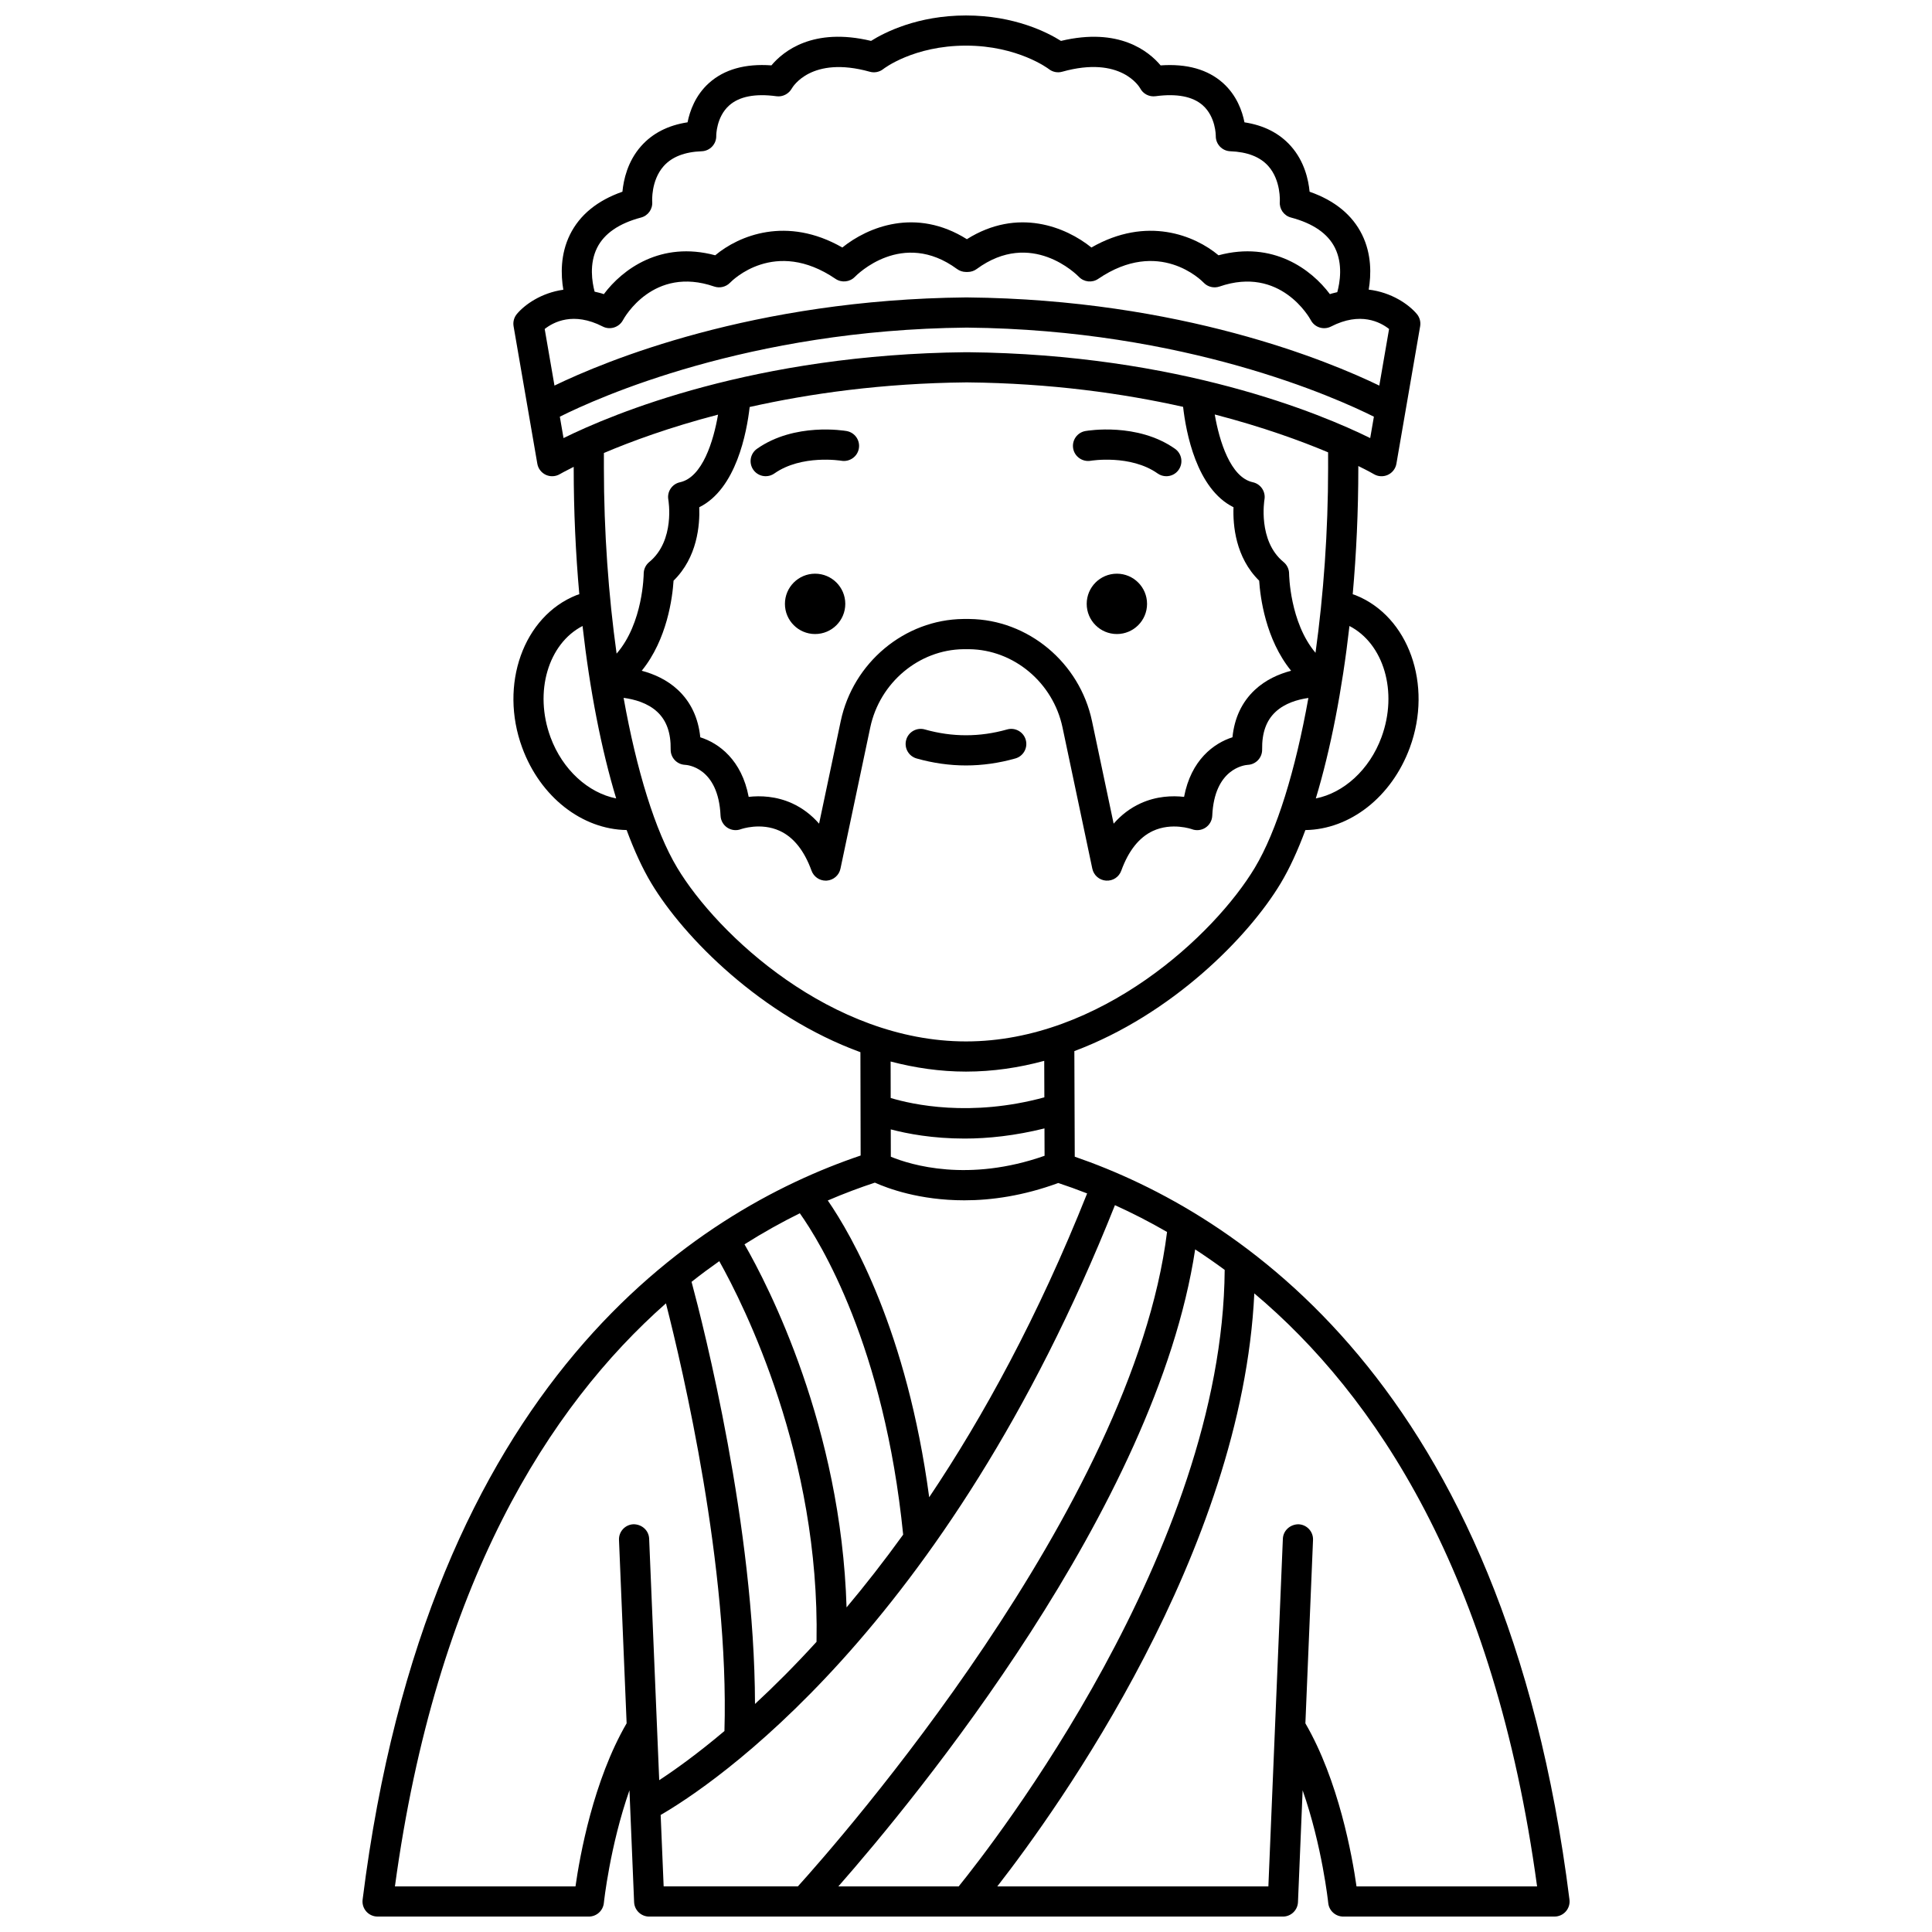 <?xml version="1.0" encoding="UTF-8"?>
<!-- Uploaded to: ICON Repo, www.iconrepo.com, Generator: ICON Repo Mixer Tools -->
<svg width="800px" height="800px" version="1.1" viewBox="144 144 512 512" xmlns="http://www.w3.org/2000/svg">
 <defs>
  <clipPath id="a">
   <path d="m240 148.09h320v503.81h-320z"/>
  </clipPath>
 </defs>
 <path d="m447.98 304.03c0 4.418-3.582 7.996-7.996 7.996-4.418 0-7.996-3.578-7.996-7.996 0-4.414 3.578-7.996 7.996-7.996 4.414 0 7.996 3.582 7.996 7.996"/>
 <path d="m433.02 266.11c0.105-0.02 10.547-1.727 17.766 3.363 0.699 0.496 1.504 0.73 2.301 0.73 1.254 0 2.496-0.586 3.269-1.695 1.273-1.809 0.84-4.301-0.965-5.574-9.973-7.027-23.188-4.805-23.75-4.703-2.172 0.383-3.613 2.445-3.242 4.617 0.379 2.184 2.492 3.621 4.621 3.262z"/>
 <path d="m368.01 304.03c0 4.418-3.582 7.996-8 7.996-4.414 0-7.996-3.578-7.996-7.996 0-4.414 3.582-7.996 7.996-7.996 4.418 0 8 3.582 8 7.996"/>
 <path d="m346.92 270.2c0.797 0 1.598-0.234 2.301-0.73 7.223-5.082 17.656-3.383 17.766-3.363 2.156 0.355 4.242-1.074 4.617-3.246 0.387-2.176-1.066-4.25-3.242-4.629-0.562-0.098-13.77-2.324-23.75 4.703-1.805 1.273-2.238 3.766-0.965 5.574 0.777 1.102 2.016 1.691 3.273 1.691z"/>
 <g clip-path="url(#a)">
  <path d="m428.82 450.54-0.105-27.988c25.789-9.664 46.098-30.168 54.684-44.48 2.336-3.894 4.523-8.648 6.539-14.094 11.785-0.168 22.859-8.73 27.684-21.848 6.133-16.676-0.324-34.801-14.402-40.402-0.234-0.094-0.496-0.164-0.738-0.25 0.969-10.844 1.484-22.098 1.484-33.426v-0.551c2.644 1.297 4.059 2.109 4.129 2.156 1.125 0.668 2.519 0.73 3.711 0.18 1.188-0.551 2.035-1.652 2.254-2.941l6.293-36.434c0.199-1.164-0.121-2.352-0.879-3.254-2.133-2.531-6.684-5.734-12.754-6.457 0.664-3.902 0.805-9.355-1.754-14.555-2.582-5.234-7.25-9.059-13.91-11.387-0.301-3.172-1.379-8.055-4.945-12.074-3.027-3.414-7.16-5.535-12.316-6.316-0.586-2.981-2.055-7.156-5.684-10.414-4.031-3.606-9.574-5.168-16.539-4.676-3.129-3.731-11.02-10.164-26.406-6.488-3.527-2.223-12.297-6.742-25.16-6.742s-21.637 4.519-25.168 6.738c-15.387-3.672-23.273 2.754-26.406 6.488-6.957-0.5-12.512 1.066-16.539 4.676-3.625 3.254-5.09 7.43-5.684 10.414-5.152 0.785-9.289 2.898-12.316 6.316-3.57 4.023-4.644 8.906-4.945 12.074-6.656 2.332-11.328 6.152-13.91 11.387-2.566 5.215-2.418 10.684-1.75 14.59-5.856 0.824-10.223 3.945-12.305 6.422-0.754 0.902-1.078 2.09-0.879 3.254l6.293 36.434c0.223 1.297 1.07 2.394 2.258 2.945 0.535 0.246 1.109 0.367 1.68 0.367 0.703 0 1.406-0.184 2.031-0.555 0.066-0.039 1.332-0.77 3.672-1.93v0.332c0 11.328 0.516 22.582 1.484 33.418-0.242 0.09-0.508 0.156-0.742 0.25-14.074 5.602-20.531 23.727-14.398 40.402 4.82 13.121 15.902 21.68 27.684 21.848 2.016 5.445 4.203 10.203 6.539 14.094 8.668 14.445 29.273 35.23 55.414 44.777l0.059 27.387c-43.16 14.586-114.77 59.465-131.98 197.19-0.273 2.191 1.281 4.191 3.473 4.461 0.168 0.02 0.332 0.031 0.496 0.031h55.98c2.051 0 3.769-1.555 3.981-3.594 0.02-0.199 1.598-15.055 6.785-29.867l1.234 29.633c0.09 2.144 1.852 3.832 3.996 3.832h167.94c2.144 0 3.906-1.691 3.996-3.832l1.234-29.633c5.188 14.82 6.766 29.668 6.785 29.867 0.207 2.039 1.926 3.594 3.981 3.594h55.98c0.164 0 0.328-0.008 0.496-0.031 2.191-0.273 3.746-2.269 3.473-4.461-17.141-137.06-88.312-182.12-131.1-196.88zm39.734 29.992c-0.531 74.207-61.543 152.33-70.492 163.38h-31.887c20.234-23.039 84.176-100.41 94.555-168.81 2.594 1.695 5.199 3.488 7.824 5.434zm-88.477-29.988-0.016-7.246c4.363 1.148 11.062 2.434 19.578 2.434 6.215 0 13.383-0.758 21.156-2.691l0.027 7.254c-20.188 7.098-35.422 2.445-40.746 0.25zm-50.766-172.12c9.809-4.859 12.59-19.848 13.359-26.566 15.875-3.559 35.141-6.297 57.332-6.519h0.414c22.07 0.219 41.27 2.938 57.117 6.481 0.758 6.699 3.531 21.734 13.359 26.605-0.18 4.715 0.504 13.285 6.801 19.461 0.285 4.383 1.688 15.547 8.465 23.871-3.231 0.852-6.723 2.371-9.609 5.07-3.418 3.199-5.414 7.414-5.934 12.559-4.934 1.562-10.98 6.016-12.824 15.793-3.102-0.352-7.305-0.215-11.551 1.73-2.703 1.238-5.078 3.035-7.113 5.371l-5.731-27.16c-3.266-15.512-16.918-26.902-32.473-27.082h-1.664c-15.535 0.18-29.188 11.57-32.461 27.082l-5.731 27.16c-2.039-2.336-4.414-4.129-7.109-5.371-4.246-1.941-8.445-2.082-11.551-1.73-1.844-9.781-7.891-14.23-12.824-15.789-0.523-5.148-2.516-9.359-5.934-12.562-2.879-2.691-6.359-4.215-9.582-5.074 6.769-8.324 8.148-19.492 8.434-23.871 6.309-6.172 6.992-14.746 6.809-19.457zm180.8 60.938c-3.188 8.672-10.062 14.789-17.406 16.23 3.906-12.918 6.977-28.617 8.914-45.695 9.062 4.676 12.918 17.43 8.492 29.465zm-14.148-71.312c0 16.762-1.207 33.547-3.34 48.949-6.824-8.074-7-20.816-7-20.973-0.004-1.191-0.543-2.332-1.469-3.082-6.871-5.621-5.082-16.422-5.066-16.52 0.387-2.125-0.98-4.168-3.082-4.625-5.938-1.285-8.879-10.957-10.086-17.957 12.789 3.32 22.922 7.035 30.039 10.031zm-193.73-58.375c1.883-3.773 5.801-6.477 11.656-8.027 1.875-0.496 3.117-2.266 2.953-4.199-0.004-0.055-0.363-5.586 3.031-9.418 2.176-2.457 5.57-3.781 10.09-3.945 2.188-0.082 3.902-1.906 3.852-4.094-0.004-0.047-0.023-4.953 3.414-8.035 2.664-2.391 6.894-3.223 12.559-2.449 1.617 0.223 3.25-0.633 4.051-2.062 0.203-0.359 5.129-8.773 20.672-4.43 1.23 0.344 2.555 0.078 3.559-0.711 0.07-0.07 8-6.211 21.934-6.211 13.754 0 21.875 6.152 21.938 6.203 1.004 0.797 2.328 1.062 3.559 0.711 15.555-4.359 20.473 4.074 20.645 4.379 0.777 1.492 2.394 2.332 4.078 2.113 5.625-0.754 9.844 0.051 12.508 2.402 3.473 3.066 3.461 8.062 3.461 8.082-0.055 2.191 1.66 4.016 3.848 4.102 4.496 0.168 7.879 1.48 10.047 3.898 3.43 3.824 3.074 9.434 3.074 9.465-0.164 1.93 1.082 3.703 2.953 4.199 5.856 1.547 9.773 4.25 11.656 8.027 2.156 4.328 1.305 9.234 0.621 11.754-0.652 0.176-1.285 0.281-1.957 0.523-4.898-6.559-15.07-14.172-29.516-10.297-6.262-5.242-18.984-10.488-33.684-2.062-6.75-5.434-19.5-10.68-33.004-2.203-13.5-8.477-26.262-3.234-33.008 2.203-14.711-8.426-27.418-3.18-33.684 2.062-14.43-3.871-24.617 3.738-29.516 10.297-0.84-0.305-1.637-0.457-2.445-0.656-0.676-2.559-1.465-7.367 0.656-11.621zm1.488 20.855c1.922 0.992 4.324 0.238 5.359-1.672 0.316-0.598 8.043-14.504 24.199-8.922 1.469 0.5 3.125 0.098 4.207-1.027 0.477-0.496 11.816-11.984 27.938-1.008 1.605 1.086 3.785 0.855 5.129-0.535 0.508-0.523 12.598-12.703 27.082-2.066 0.688 0.5 1.516 0.773 2.367 0.773h0.457c0.852 0 1.68-0.273 2.367-0.777 14.5-10.648 26.574 1.543 27.074 2.055 1.348 1.414 3.535 1.652 5.141 0.547 16.148-10.977 27.461 0.512 27.922 0.992 1.078 1.152 2.738 1.551 4.223 1.043 16.141-5.566 23.883 8.328 24.191 8.906 1.023 1.934 3.402 2.691 5.367 1.691 7.766-3.992 13.07-1.172 15.375 0.656l-2.59 15c-13.367-6.469-52.613-22.805-109.06-23.363l-0.508-0.004c-56.418 0.559-95.66 16.895-109.02 23.363l-2.59-14.996c2.32-1.836 7.606-4.644 15.375-0.656zm-11.359 23.898c9.984-5 49.945-23.035 107.64-23.605h0.414c57.727 0.57 97.691 18.605 107.68 23.605l-0.98 5.668c-13.043-6.434-50.621-22.199-106.66-22.754h-0.496c-56.008 0.555-93.582 16.32-106.62 22.754zm41.926-0.543c-1.199 6.996-4.133 16.629-10.086 17.918-2.106 0.457-3.477 2.504-3.086 4.625 0.02 0.109 1.879 10.836-5.066 16.52-0.922 0.758-1.465 1.895-1.465 3.09 0 0.156-0.137 13.105-7.18 21.18-2.148-15.465-3.367-32.328-3.367-49.168v-4c7.09-3.016 17.305-6.793 30.25-10.164zm-44.402 85.477c-4.426-12.035-0.57-24.789 8.492-29.465 1.93 17.078 5.004 32.777 8.914 45.695-7.34-1.445-14.219-7.562-17.406-16.23zm33.57 34.586c-5.832-9.719-10.762-25.832-14.195-45.008 2.824 0.375 6.387 1.328 8.961 3.75 2.434 2.297 3.582 5.547 3.512 9.941-0.035 2.172 1.664 3.973 3.836 4.062 0.359 0.016 8.809 0.512 9.383 13.48 0.059 1.285 0.727 2.461 1.797 3.168 1.078 0.703 2.414 0.852 3.617 0.395 0.051-0.016 5.231-1.859 10.266 0.449 3.668 1.684 6.504 5.234 8.43 10.555 0.578 1.59 2.082 2.641 3.758 2.641 0.09 0 0.184-0.004 0.277-0.008 1.785-0.125 3.266-1.414 3.633-3.164l7.898-37.43c2.508-11.879 12.906-20.602 24.719-20.734h1.5c11.828 0.137 22.227 8.855 24.73 20.734l7.898 37.43c0.367 1.746 1.852 3.039 3.633 3.164 1.844 0.121 3.426-0.953 4.039-2.629 1.914-5.285 4.727-8.824 8.355-10.52 5.059-2.359 10.32-0.496 10.344-0.484 1.195 0.457 2.539 0.309 3.617-0.395 1.07-0.703 1.742-1.883 1.797-3.168 0.551-12.504 8.527-13.414 9.383-13.48 2.172-0.09 3.871-1.891 3.836-4.062-0.074-4.394 1.074-7.644 3.512-9.941 2.508-2.359 5.957-3.332 8.746-3.727-3.434 19.168-8.359 35.266-14.191 44.984-10.68 17.801-40.91 46.039-76.543 46.039-35.637 0-65.863-28.238-76.547-46.043zm76.547 54.039c7.144 0 14.082-1.047 20.727-2.852l0.035 9.672c-19.555 5.336-35.023 1.895-40.723 0.172l-0.02-9.668c6.422 1.684 13.098 2.676 19.98 2.676zm-24.156 29.426c3.375 1.516 11.812 4.684 23.723 4.684 7.184 0 15.617-1.191 24.883-4.586 2.449 0.812 5.004 1.723 7.648 2.762-12.984 32.605-27.516 59.148-41.855 80.512-5.91-44.074-20.445-69.309-26.875-78.648 4.375-1.875 8.555-3.434 12.477-4.723zm-15.461 121.69c-5.773 6.336-11.246 11.789-16.305 16.469-0.105-46.953-13.574-99.848-16.812-111.87 2.457-1.949 4.906-3.754 7.348-5.473 6.59 11.758 26.699 51.809 25.77 100.88zm7.961-9.121c-1.453-47.844-20.688-85.145-27.047-96.223 5-3.156 9.91-5.887 14.66-8.227 5.496 7.758 22.363 35.191 27.387 85.168-5.094 7.055-10.117 13.465-15 19.281zm-71.836 73.93h-47.852c10.922-80.301 40.867-127.18 71.824-154.51 4.457 17.43 16.785 69.973 15.5 113.34-7.32 6.176-13.293 10.418-17.285 13.023l-2.668-63.988c-0.09-2.207-1.938-3.844-4.164-3.832-2.207 0.094-3.918 1.957-3.828 4.164l2.023 48.586c-8.816 15.172-12.402 35.125-13.551 43.215zm22.57-18.93c12.789-7.387 75.203-48.156 120.39-161.6 4.445 2.016 9.07 4.363 13.809 7.102-9.078 73.027-87.297 161.77-97.828 173.42h-35.578zm170.86-24.281 2.023-48.586c0.094-2.207-1.621-4.07-3.828-4.164-2.164-0.016-4.07 1.621-4.164 3.832l-3.84 92.133h-71.84c16.32-20.965 64.852-88.734 68.113-157.15 31.977 26.883 63.652 74.16 74.938 157.15h-47.852c-1.148-8.094-4.738-28.047-13.551-43.215z"/>
 </g>
 <path d="m413.08 345c2.125-0.602 3.359-2.812 2.754-4.934-0.602-2.129-2.828-3.356-4.934-2.754-7.262 2.055-14.551 2.055-21.812 0-2.109-0.605-4.34 0.629-4.934 2.754-0.602 2.125 0.633 4.336 2.754 4.934 4.34 1.23 8.742 1.852 13.082 1.852 4.344 0 8.75-0.625 13.09-1.852z"/>
</svg>